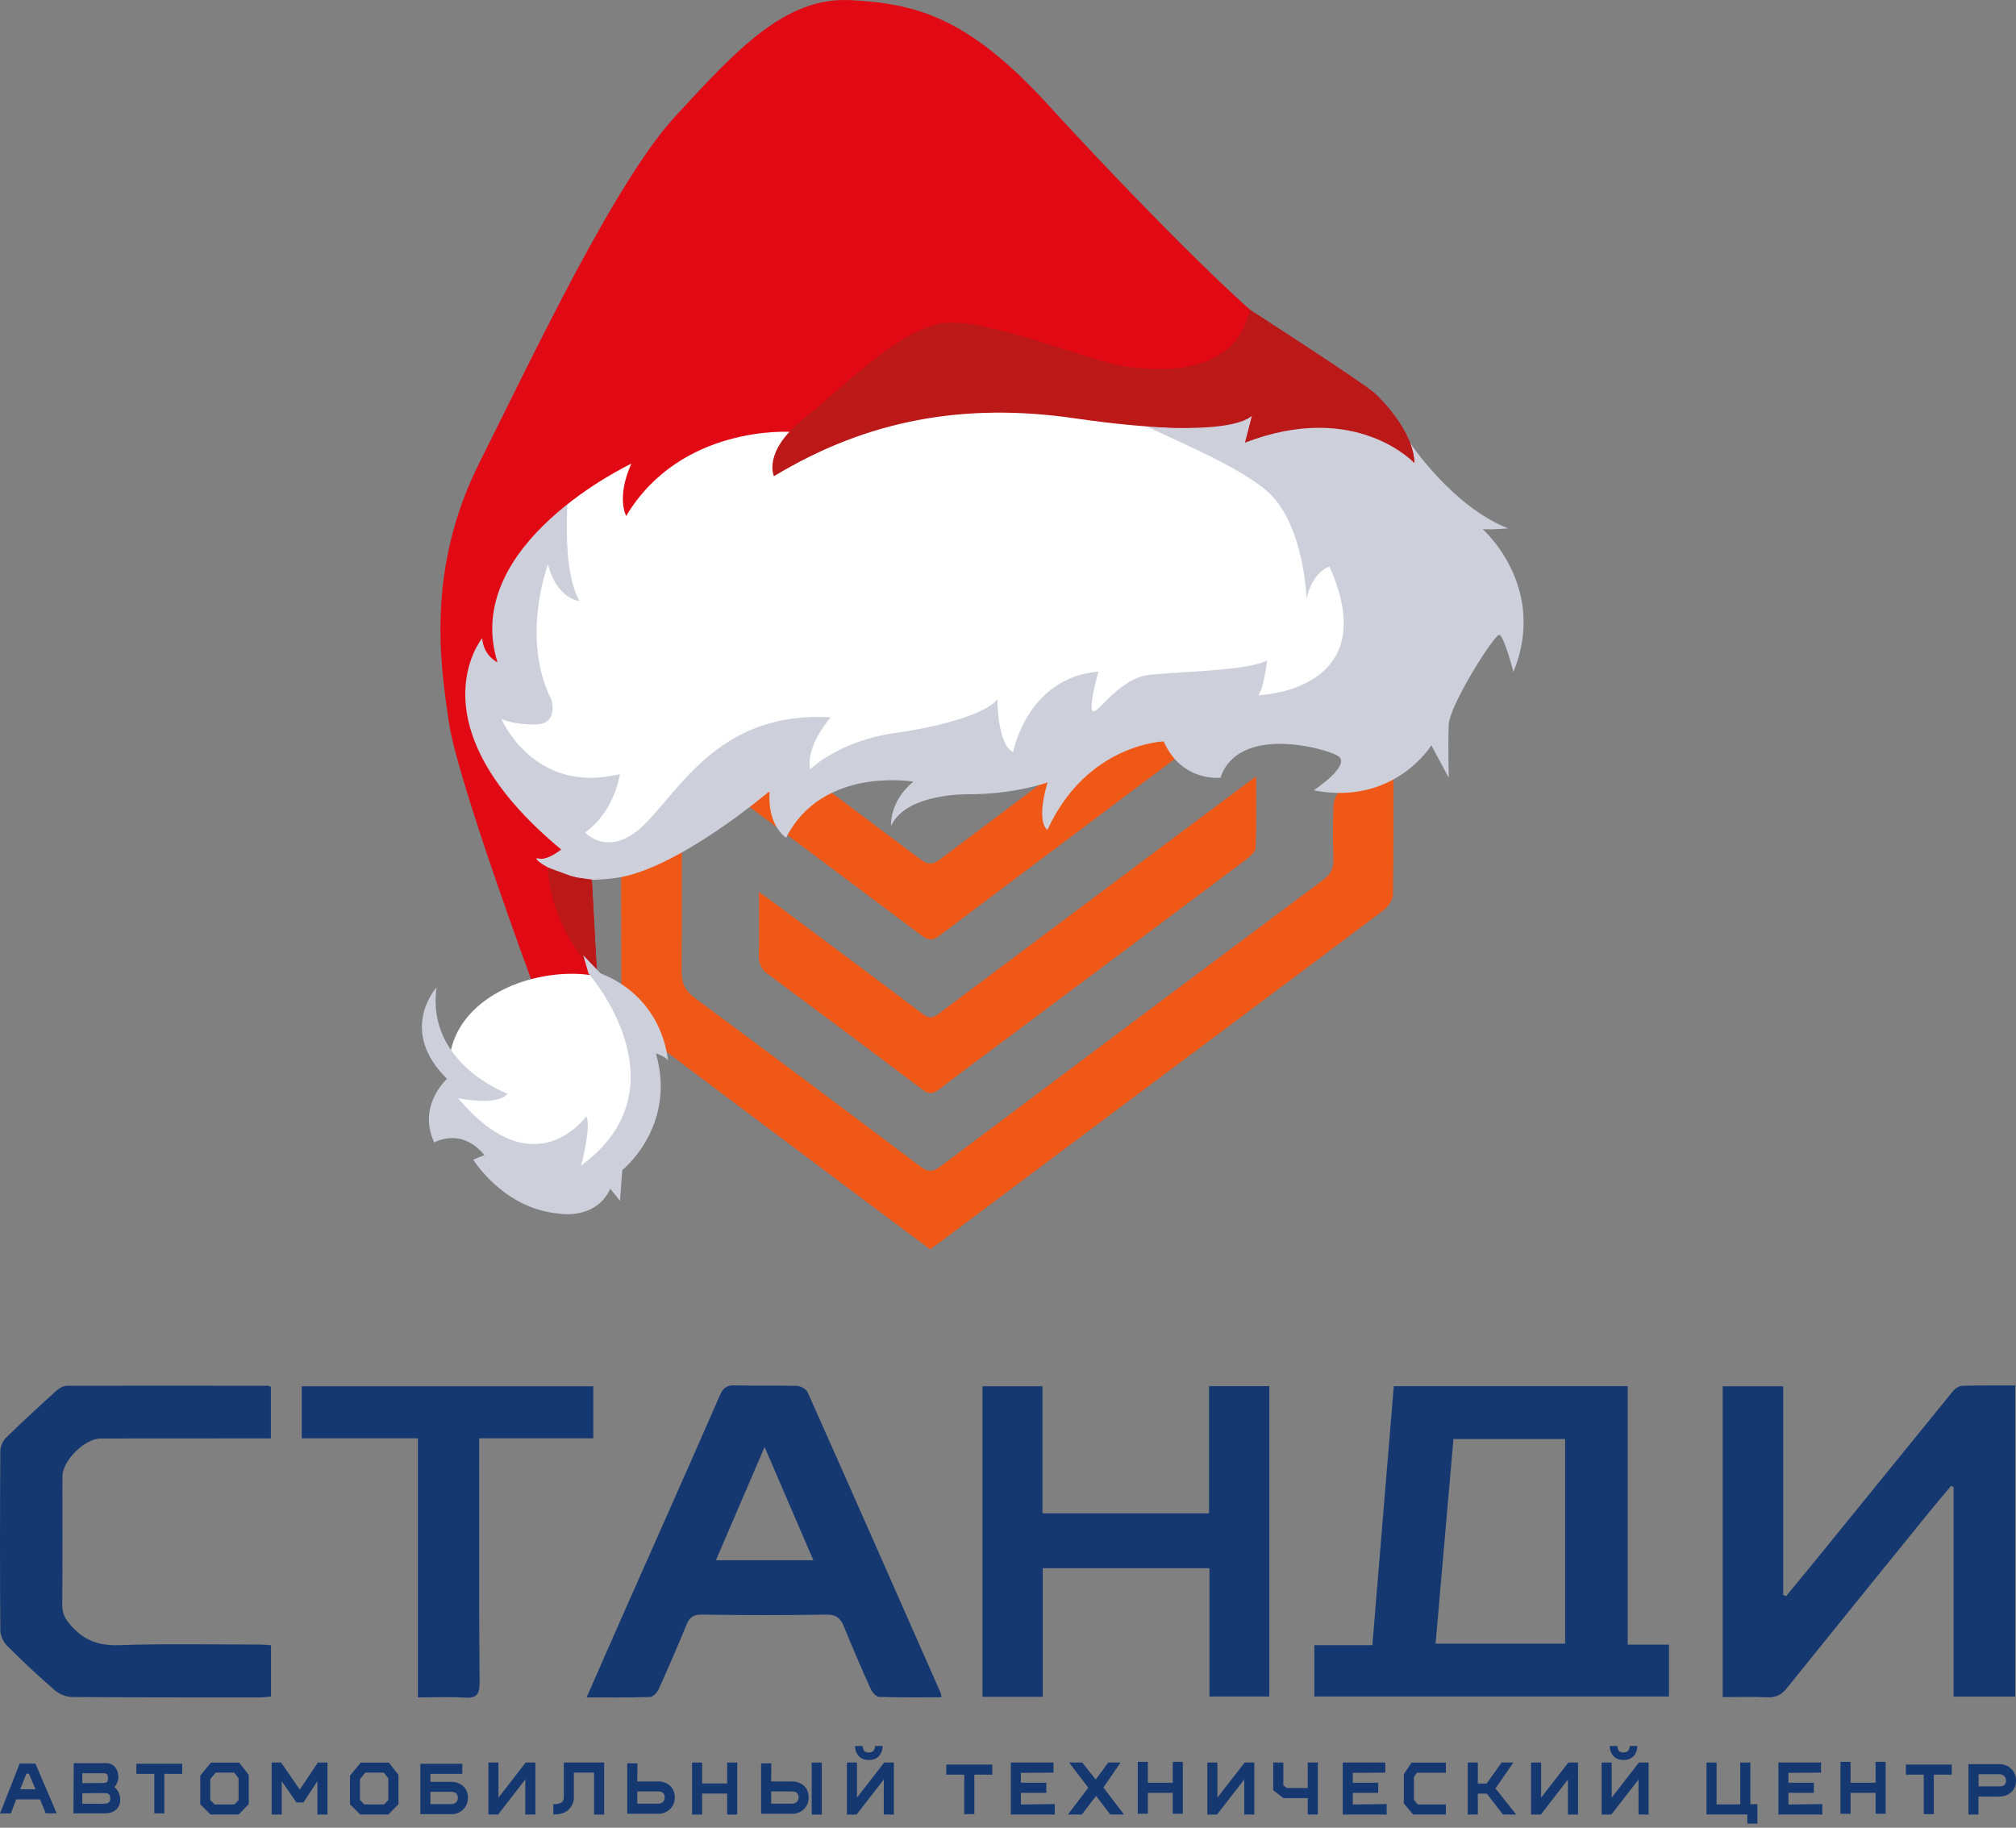 <svg width="150" height="136" viewBox="0 0 150 136" fill="none" xmlns="http://www.w3.org/2000/svg">
<rect x="0" y="0" width="150" height="136" fill="#808080" stroke="none"/>
<path d="M99.212 53.364V47.737C98.461 48.256 97.853 48.647 97.274 49.084C88.14 55.928 78.998 62.766 69.886 69.633C69.307 70.07 68.969 69.912 68.489 69.55C62.892 65.353 57.281 61.164 51.669 56.981C51.436 56.809 51.189 56.651 50.813 56.395C50.775 56.824 50.73 57.117 50.73 57.403C50.73 62.367 50.745 67.332 50.715 72.296C50.715 73.153 50.971 73.718 51.677 74.244C57.303 78.404 62.907 82.601 68.496 86.813C69.067 87.242 69.435 87.197 69.976 86.79C79.463 79.667 88.958 72.552 98.469 65.459C99.009 65.052 99.235 64.631 99.212 63.962C99.167 62.608 99.16 61.254 99.22 59.9C99.235 59.516 99.468 59.035 99.76 58.802C100.962 57.831 102.224 56.936 103.584 55.928C103.629 56.35 103.674 56.583 103.674 56.809C103.674 60.058 103.697 63.307 103.644 66.557C103.644 66.948 103.314 67.444 102.991 67.693C96.2 72.807 89.379 77.885 82.566 82.977C78.306 86.159 74.055 89.348 69.796 92.537C69.63 92.665 69.45 92.778 69.202 92.958C67.782 91.898 66.34 90.83 64.905 89.754C58.873 85.233 52.834 80.72 46.817 76.177C46.531 75.959 46.238 75.53 46.238 75.192C46.208 66.045 46.216 56.899 46.216 47.76C46.216 47.677 46.246 47.594 46.291 47.331C47.185 48.001 48.011 48.617 48.837 49.234C55.38 54.123 61.923 59.012 68.458 63.924C68.992 64.323 69.352 64.391 69.931 63.954C79.05 57.094 88.192 50.257 97.327 43.42C99.182 42.036 101.038 40.659 102.893 39.283C103.081 39.147 103.284 39.035 103.727 38.764C103.727 40.163 103.727 41.374 103.727 42.592C103.712 44.819 103.727 47.045 103.644 49.272C103.629 49.678 103.374 50.197 103.058 50.453C101.879 51.423 100.632 52.31 99.197 53.386L99.212 53.364Z" fill="#F05818"/>
<path d="M103.704 103.143H121.109V122.376H124.181V126.235H97.792V122.414H102.111C102.645 115.945 103.171 109.582 103.704 103.143ZM108.143 107.077C107.7 112.162 107.257 117.224 106.814 122.301H116.452V107.077H108.143Z" fill="#163871"/>
<path d="M128.185 103.151H132.677V118.676C132.752 118.706 132.82 118.736 132.895 118.766C133.564 117.953 134.24 117.141 134.908 116.321C138.371 112.056 141.834 107.784 145.305 103.519C145.47 103.316 145.771 103.12 146.018 103.113C147.303 103.075 148.595 103.09 149.94 103.09V126.243H145.357V110.65C145.297 110.62 145.237 110.597 145.17 110.567C144.681 111.146 144.186 111.725 143.705 112.312C140.114 116.742 136.516 121.18 132.94 125.626C132.542 126.122 132.129 126.325 131.49 126.295C130.416 126.243 129.335 126.28 128.178 126.28V103.136L128.185 103.151Z" fill="#163871"/>
<path d="M70.051 126.295C68.458 126.295 66.933 126.318 65.416 126.265C65.191 126.257 64.89 125.919 64.778 125.663C64.086 124.129 63.425 122.587 62.794 121.037C62.539 120.413 62.216 120.127 61.472 120.142C58.377 120.195 55.282 120.187 52.195 120.142C51.564 120.135 51.294 120.368 51.076 120.902C50.415 122.512 49.724 124.106 49.01 125.693C48.897 125.941 48.582 126.265 48.356 126.272C46.839 126.325 45.314 126.303 43.647 126.303C44.608 124.114 45.517 122.03 46.433 119.962C48.815 114.584 51.211 109.213 53.562 103.827C53.803 103.271 54.081 103.06 54.689 103.083C56.221 103.128 57.754 103.075 59.286 103.12C59.564 103.128 59.985 103.353 60.09 103.594C63.41 111.041 66.701 118.51 69.991 125.972C70.013 126.024 70.013 126.084 70.051 126.303V126.295ZM53.269 116.095H60.518C59.309 113.282 58.145 110.582 56.89 107.671C55.636 110.589 54.471 113.297 53.269 116.095Z" fill="#163871"/>
<path d="M94.443 126.235H89.988V116.69H77.586V126.258H73.102V103.151H77.564V112.606H89.958V103.143H94.443V126.235Z" fill="#163871"/>
<path d="M20.165 122.429V126.235C19.887 126.258 19.654 126.303 19.421 126.303C14.734 126.303 10.046 126.31 5.359 126.273C4.931 126.273 4.42 126.062 4.089 125.784C2.865 124.723 1.678 123.61 0.536 122.467C0.258 122.188 0.025 121.707 0.025 121.323C-0.012 116.87 -0.005 112.417 0.025 107.964C0.025 107.626 0.213 107.205 0.454 106.972C1.678 105.776 2.94 104.617 4.21 103.466C4.412 103.286 4.72 103.113 4.983 103.113C9.971 103.098 14.959 103.113 19.939 103.113C19.992 103.113 20.045 103.15 20.157 103.188V107.032C19.842 107.032 19.519 107.032 19.203 107.032C15.297 107.032 11.391 107.032 7.485 107.039C6.298 107.039 4.653 108.687 4.645 109.852C4.645 113.042 4.66 116.231 4.63 119.42C4.63 120.075 4.863 120.496 5.299 120.977C6.268 122.068 7.365 122.467 8.844 122.414C12.352 122.294 15.876 122.369 19.391 122.369C19.624 122.369 19.864 122.399 20.165 122.421V122.429Z" fill="#163871"/>
<path d="M93.46 57.779C93.46 59.705 93.497 61.404 93.422 63.097C93.407 63.413 92.964 63.766 92.648 64.007C87.15 68.136 81.643 72.243 76.137 76.358C74.049 77.922 71.945 79.472 69.872 81.059C69.414 81.412 69.098 81.435 68.625 81.074C64.817 78.193 60.993 75.342 57.154 72.499C56.644 72.115 56.441 71.709 56.456 71.07C56.501 69.581 56.471 68.084 56.471 66.376C56.967 66.73 57.297 66.956 57.62 67.196C61.301 69.942 64.982 72.68 68.648 75.448C69.091 75.779 69.376 75.779 69.82 75.448C76.325 70.566 82.845 65.699 89.358 60.825C90.665 59.847 91.98 58.87 93.46 57.764V57.779Z" fill="#F05818"/>
<path d="M31.088 107.024H22.449V103.151H44.144V107.024H35.655C35.655 107.694 35.655 108.288 35.655 108.875C35.655 114.313 35.633 119.759 35.685 125.197C35.693 126.16 35.392 126.37 34.513 126.318C33.409 126.25 32.305 126.303 31.095 126.303V107.024H31.088Z" fill="#163871"/>
<path d="M3.4 134.93H4.218L2.635 131.225H1.465L0.002 134.938H0.812L1.202 133.893H2.98L3.4 134.93ZM1.502 133.141L1.967 131.976H2.147L2.65 133.141H1.502Z" fill="#163871"/>
<path d="M8.517 132.976C8.682 132.781 8.809 132.525 8.809 132.217C8.809 131.533 8.329 131.195 7.947 131.195H5.486L5.464 134.931H7.782C8.052 134.931 8.367 134.893 8.637 134.653C8.779 134.525 8.945 134.299 8.945 133.923C8.945 133.48 8.749 133.172 8.509 132.969L8.517 132.976ZM7.774 131.947C7.962 131.947 8.037 132.104 8.037 132.3C8.037 132.548 7.977 132.668 7.729 132.668L6.124 132.683V131.947H7.774ZM7.669 134.217H6.124V133.435L7.782 133.42C8.007 133.42 8.202 133.465 8.202 133.833C8.202 134.202 7.902 134.209 7.669 134.209V134.217Z" fill="#163871"/>
<path d="M13.558 131.24H10.145V131.991H11.48V134.931H12.23V131.991H13.558V131.24Z" fill="#163871"/>
<path d="M73.831 131.3H70.41V132.052H71.745V134.991H72.496V132.052H73.831V131.3Z" fill="#163871"/>
<path d="M145.222 131.3H141.809V132.052H143.136V134.991H143.886V132.052H145.222V131.3Z" fill="#163871"/>
<path d="M17.758 135.02H15.665L14.9 134.254V132.126L15.695 131.157H17.796L18.509 132.066V134.246L17.758 135.013V135.02ZM15.973 134.269H17.436L17.751 133.945V132.322L17.421 131.901H16.041L15.643 132.39V133.938L15.966 134.261L15.973 134.269Z" fill="#163871"/>
<path d="M28.898 135.02H26.805L26.04 134.254V132.126L26.835 131.157H28.936L29.648 132.066V134.246L28.898 135.013V135.02ZM27.113 134.269H28.576L28.891 133.945V132.322L28.561 131.901H27.18L26.783 132.39V133.938L27.105 134.261L27.113 134.269Z" fill="#163871"/>
<path d="M24.368 135.021H23.617V132.54L22.575 134.119H22.057L20.962 132.54V135.021H20.212V131.15H20.917L22.305 133.164L23.648 131.15H24.368V135.021Z" fill="#163871"/>
<path d="M33.623 134.991H31.275V131.24H34.396V131.991H32.026V132.585H33.593C34.186 132.585 34.816 132.969 34.816 133.773C34.816 134.532 34.208 134.991 33.623 134.991ZM32.026 134.239H33.623C33.743 134.239 34.066 134.156 34.066 133.773C34.066 133.412 33.803 133.329 33.586 133.329H32.026V134.239Z" fill="#163871"/>
<path d="M47.418 131.961V132.555H48.986C49.578 132.555 50.209 132.938 50.209 133.743C50.209 134.502 49.601 134.96 49.016 134.96H46.668V131.209H47.426V131.961H47.418ZM47.418 134.209H49.016C49.136 134.209 49.459 134.126 49.459 133.743C49.459 133.382 49.196 133.299 48.978 133.299H47.418V134.209Z" fill="#163871"/>
<path d="M57.38 131.961V132.555H58.948C59.54 132.555 60.17 132.938 60.17 133.743C60.17 134.502 59.563 134.96 58.978 134.96H56.63V131.209H57.388V131.961H57.38ZM57.38 134.209H58.978C59.098 134.209 59.42 134.126 59.42 133.743C59.42 133.382 59.158 133.299 58.94 133.299H57.38V134.209Z" fill="#163871"/>
<path d="M147.218 135.021H146.46V131.27H148.808C149.393 131.27 150.001 131.728 150.001 132.488C150.001 133.299 149.37 133.675 148.778 133.683H147.21V134.269V135.021H147.218ZM147.218 132.923H148.778C148.995 132.923 149.258 132.848 149.258 132.488C149.258 132.127 148.943 132.021 148.815 132.021H147.218V132.923Z" fill="#163871"/>
<path d="M37.059 135.021H36.339V131.15H37.089V133.758L39.114 131.15H39.834V135.021H39.084V132.412L37.059 135.021Z" fill="#163871"/>
<path d="M63.733 135.021H63.013V131.15H63.763V133.758L65.788 131.15H66.508V135.021H65.758V132.412L63.733 135.021Z" fill="#163871"/>
<path d="M90.552 135.021H89.832V131.15H90.582V133.758L92.608 131.15H93.328V135.021H92.578V132.412L90.552 135.021Z" fill="#163871"/>
<path d="M114.645 135.021H113.917V131.15H114.667V133.758L116.693 131.15H117.413V135.021H116.663V132.412L114.645 135.021Z" fill="#163871"/>
<path d="M41.17 135.021V134.254C41.852 134.254 41.928 133.991 41.95 133.766V131.15H44.951V135.021H44.2V131.901H42.7V133.766C42.7 133.811 42.7 134.239 42.34 134.622C42.078 134.901 41.657 135.021 41.17 135.021Z" fill="#163871"/>
<path d="M61.146 131.15H60.395V135.021H61.146V131.15Z" fill="#163871"/>
<path d="M54.103 131.15V132.706H52.242V131.15H51.492V135.021H52.242V133.457H54.103V135.021H54.853V131.15H54.103Z" fill="#163871"/>
<path d="M87.259 131.097V132.653H85.406V131.097H84.656V134.961H85.406V133.405H87.259V134.961H88.009V131.097H87.259Z" fill="#163871"/>
<path d="M139.551 131.097V132.653H137.691V131.097H136.94V134.961H137.691V133.405H139.551V134.961H140.301V131.097H139.551Z" fill="#163871"/>
<path d="M64.65 130.962C64.252 130.962 64.012 130.804 63.892 130.668C63.607 130.368 63.622 129.962 63.622 129.917H64.185C64.185 129.917 64.185 130.157 64.305 130.285C64.447 130.435 64.83 130.443 64.98 130.285C65.085 130.18 65.108 129.977 65.108 129.917H65.67C65.67 129.962 65.678 130.375 65.392 130.676C65.265 130.804 65.04 130.962 64.657 130.962H64.65Z" fill="#163871"/>
<path d="M119.889 135.021H119.169V131.15H119.919V133.758L121.944 131.15H122.665V135.021H121.914V132.412L119.889 135.021Z" fill="#163871"/>
<path d="M120.804 130.962C120.407 130.962 120.167 130.804 120.047 130.668C119.762 130.368 119.777 129.962 119.777 129.917H120.339C120.339 129.917 120.339 130.157 120.459 130.285C120.602 130.435 120.984 130.443 121.134 130.285C121.239 130.18 121.262 129.977 121.262 129.917H121.824C121.824 129.962 121.832 130.375 121.547 130.676C121.419 130.804 121.194 130.962 120.812 130.962H120.804Z" fill="#163871"/>
<path d="M75.961 134.269V133.405H77.851V132.653H75.961V131.916L78.384 131.901V131.15H75.211V135.021H78.481V134.239L75.961 134.269Z" fill="#163871"/>
<path d="M100.655 134.269V133.405H102.546V132.653H100.655V131.916L103.071 131.901V131.15H99.905V135.021H103.176V134.239L100.655 134.269Z" fill="#163871"/>
<path d="M133.069 134.269V133.405H134.96V132.653H133.069V131.916L135.492 131.901V131.15H132.319V135.021H135.59V134.239L133.069 134.269Z" fill="#163871"/>
<path d="M83.635 135.021L82.097 133.006L83.373 131.15H82.458L81.527 132.412L80.522 131.15H79.547L80.972 133.021L79.457 135.021H80.492L81.55 133.63L82.615 135.021H83.635Z" fill="#163871"/>
<path d="M97.302 131.15V133.044H95.749L95.487 132.848V131.15H94.736V133.209L95.487 133.796H97.302V135.021H98.052V131.15H97.302Z" fill="#163871"/>
<path d="M105.142 135.02L104.452 134.194V132.006L105.03 131.157H107.58V131.908H105.427L105.202 132.239V133.923L105.487 134.269H107.58V135.02H105.142Z" fill="#163871"/>
<path d="M111.833 135.021H112.815L111.27 133.074L112.605 131.15H111.727L110.61 132.713H109.957V131.15H109.207V135.021H109.957V133.465H110.625L111.833 135.021Z" fill="#163871"/>
<path d="M130.234 134.247V131.15H129.484V134.262H127.721V131.15H126.971V135.013H130.009V135.697H130.759V134.247H130.234Z" fill="#163871"/>
<g clip-path="url(#clip0_4437_5653)">
<path d="M45.069 32.819L34.094 47.758V52.901L37.008 60.37L40.05 63.876C40.05 63.876 44.679 68.227 52.448 61.729C52.448 61.729 55.943 58.916 57.205 58.916C57.205 58.916 58.584 58.905 59.196 59.721C59.196 59.721 59.827 57.462 68.082 58.043C68.082 58.043 70.357 53.861 70.649 56.578C70.649 56.578 70.455 57.587 74.144 57.975C77.834 58.362 78.151 57.664 78.151 57.664C78.151 57.664 85.27 55.424 86.242 54.745C86.242 54.745 92.9 53.233 100.282 55.659C100.282 55.659 105.888 54.079 105.986 54.565C105.986 54.565 106.901 53.806 108.359 51.283C109.818 48.759 109.864 47.09 109.864 47.09L109.911 40.48C109.911 40.48 108.886 38.03 105.238 34.453C101.59 30.877 98.285 29.715 98.285 29.715L82.845 27.483L51.285 30.102L45.069 32.819Z" fill="white"/>
<path d="M42.439 34.906C42.439 34.906 41.508 41.849 43.116 44.73C43.116 44.73 41.415 44.561 40.773 41.983C40.773 41.983 38.717 47.442 41.008 52.022C41.008 52.022 41.603 53.842 39.924 53.902C38.245 53.962 37.305 53.49 37.305 53.49C37.305 53.49 39.714 59.183 46.12 57.598C46.12 57.598 45.76 60.356 43.534 61.941C43.534 61.941 45.356 63.996 48.059 61.238C50.763 58.48 53.758 52.901 61.809 53.373C61.809 53.373 59.928 55.487 60.282 57.246C60.282 57.246 62.399 55.132 66.569 54.546C70.739 53.959 73.62 52.901 74.207 52.022C74.207 52.022 74.207 55.427 75.381 55.956C75.381 55.956 76.411 50.437 81.728 49.968C81.728 49.968 80.993 52.491 81.288 52.903C81.583 53.315 83.227 50.437 85.578 50.203C87.93 49.968 92.807 49.908 94.276 49.147C94.276 49.147 94.041 51.201 93.629 51.73C93.629 51.73 103.089 51.466 98.919 42.16C98.919 42.16 97.684 42.482 97.215 44.536C97.215 44.536 97.037 38.804 94.159 36.445C91.28 34.085 85.286 31.973 84.227 31.092C83.167 30.211 94.334 29.567 94.334 29.567L104.888 32.914C104.888 32.914 108.026 37.667 112.199 39.312C112.199 39.312 111.082 39.429 110.317 39.372C110.317 39.372 115.195 43.658 112.608 49.998C112.608 49.998 111.904 47.297 111.552 47.24C111.199 47.182 107.849 52.464 107.791 53.932C107.734 55.4 107.791 57.866 107.791 57.866L106.499 55.459C106.499 55.459 103.739 59.98 97.744 58.807C97.744 58.807 100.683 56.87 99.508 56.223C98.334 55.577 92.105 53.992 90.811 57.868C90.811 57.868 87.932 58.22 86.581 55.168C86.581 55.168 80.87 55.345 77.938 61.742C77.938 61.742 77.05 61.33 77.938 58.22C77.938 58.22 75.534 59.102 72.066 59.102C72.066 59.102 67.424 58.984 66.307 61.45C66.307 61.45 66.129 59.688 67.953 58.163C67.953 58.163 61.195 56.99 58.494 62.332C58.494 62.332 57.085 61.51 57.259 58.867C57.259 58.867 50.443 64.678 45.858 65.324C41.273 65.971 39.823 64.162 39.823 64.162L34.986 56.521L33.635 51.179L34.517 44.135L38.924 34.448L42.442 34.917L42.439 34.906Z" fill="#CDD0DB"/>
<path d="M39.591 73.067C39.591 73.067 34.034 58.04 33.408 53.795C32.783 49.55 31.661 42.441 35.659 34.453C39.657 26.465 45.776 13.488 50.274 8.621C54.772 3.754 58.393 -0.237 63.265 0.011C68.137 0.259 71.995 1.258 77.935 7.748C83.875 14.238 92.87 23.473 95.743 25.219C98.616 26.965 104.987 30.085 105.235 34.453C105.235 34.453 102.362 29.712 92.744 32.707L93.159 30.907C93.159 30.907 90.126 32.423 84.434 31.57C78.743 30.716 66.984 28.064 57.596 35.359C57.596 35.359 57.028 33.938 58.827 32.137C58.827 32.137 50.67 31.57 46.593 38.39C46.593 38.39 45.834 37.064 46.972 34.505C46.972 34.505 34.263 40.474 37.016 49.286C37.016 49.286 35.973 48.811 35.877 47.485C35.877 47.485 30.566 53.929 41.757 63.213C41.757 63.213 40.713 64.067 40.05 63.876C39.386 63.685 41.191 65.264 44.037 65.455L44.43 72.889C44.43 72.889 41.727 72.224 39.591 73.067Z" fill="#E00914"/>
<path d="M44.43 72.559C44.43 72.559 40.983 69.318 40.768 64.55L42.403 65.155C42.529 65.199 42.829 65.281 42.961 65.302L44.036 65.455L44.43 72.559Z" fill="#BB1818"/>
<path d="M48.804 79.783C48.804 84.205 45.535 87.354 41.109 87.354C36.682 87.354 33.413 83.834 33.413 79.412C33.413 74.99 38.159 72.458 42.586 72.458C47.013 72.458 48.807 75.361 48.807 79.783H48.804Z" fill="white"/>
<path d="M43.785 72.425C43.785 72.425 51.202 80.885 43.234 86.732C43.234 86.732 44.015 83.837 43.624 83.057C43.624 83.057 39.782 88.513 34.096 81.72C34.096 81.72 36.994 82.331 37.772 81.387C37.772 81.387 31.698 79.161 32.477 73.481C32.477 73.481 29.579 76.654 33.258 80.274C33.258 80.274 31.029 82.279 32.31 85.007C32.31 85.007 34.317 83.837 36.043 85.954L35.208 86.287C35.208 86.287 37.436 89.904 41.505 90.294C41.505 90.294 44.29 90.851 45.407 88.459L46.131 89.35L46.298 87.067C46.298 87.067 50.367 83.837 48.804 78.381C48.804 78.381 49.64 78.659 49.697 78.937C49.697 78.937 49.474 74.322 44.681 72.425L43.4 71.086L43.785 72.425Z" fill="#CDD0DB"/>
<path d="M57.584 35.43C57.584 35.43 56.713 33.61 59.799 31.155C62.885 28.7 67.303 24.051 70.703 23.999C74.103 23.947 81.323 26.926 83.574 27.24C85.824 27.554 91.837 28.26 92.99 23.033C92.99 23.033 101.521 28.533 102.307 29.272C103.094 30.012 105.197 32.262 105.238 34.459C105.238 34.459 100.896 29.753 92.629 32.939L93.162 30.909C93.162 30.909 91.903 32.857 79.983 31.128C71.744 29.933 64.545 31.234 57.587 35.432L57.584 35.43Z" fill="#BB1818"/>
</g>
<defs>
<clipPath id="clip0_4437_5653">
<rect width="81.975" height="90.352" fill="white" transform="translate(31.393)"/>
</clipPath>
</defs>
</svg>
